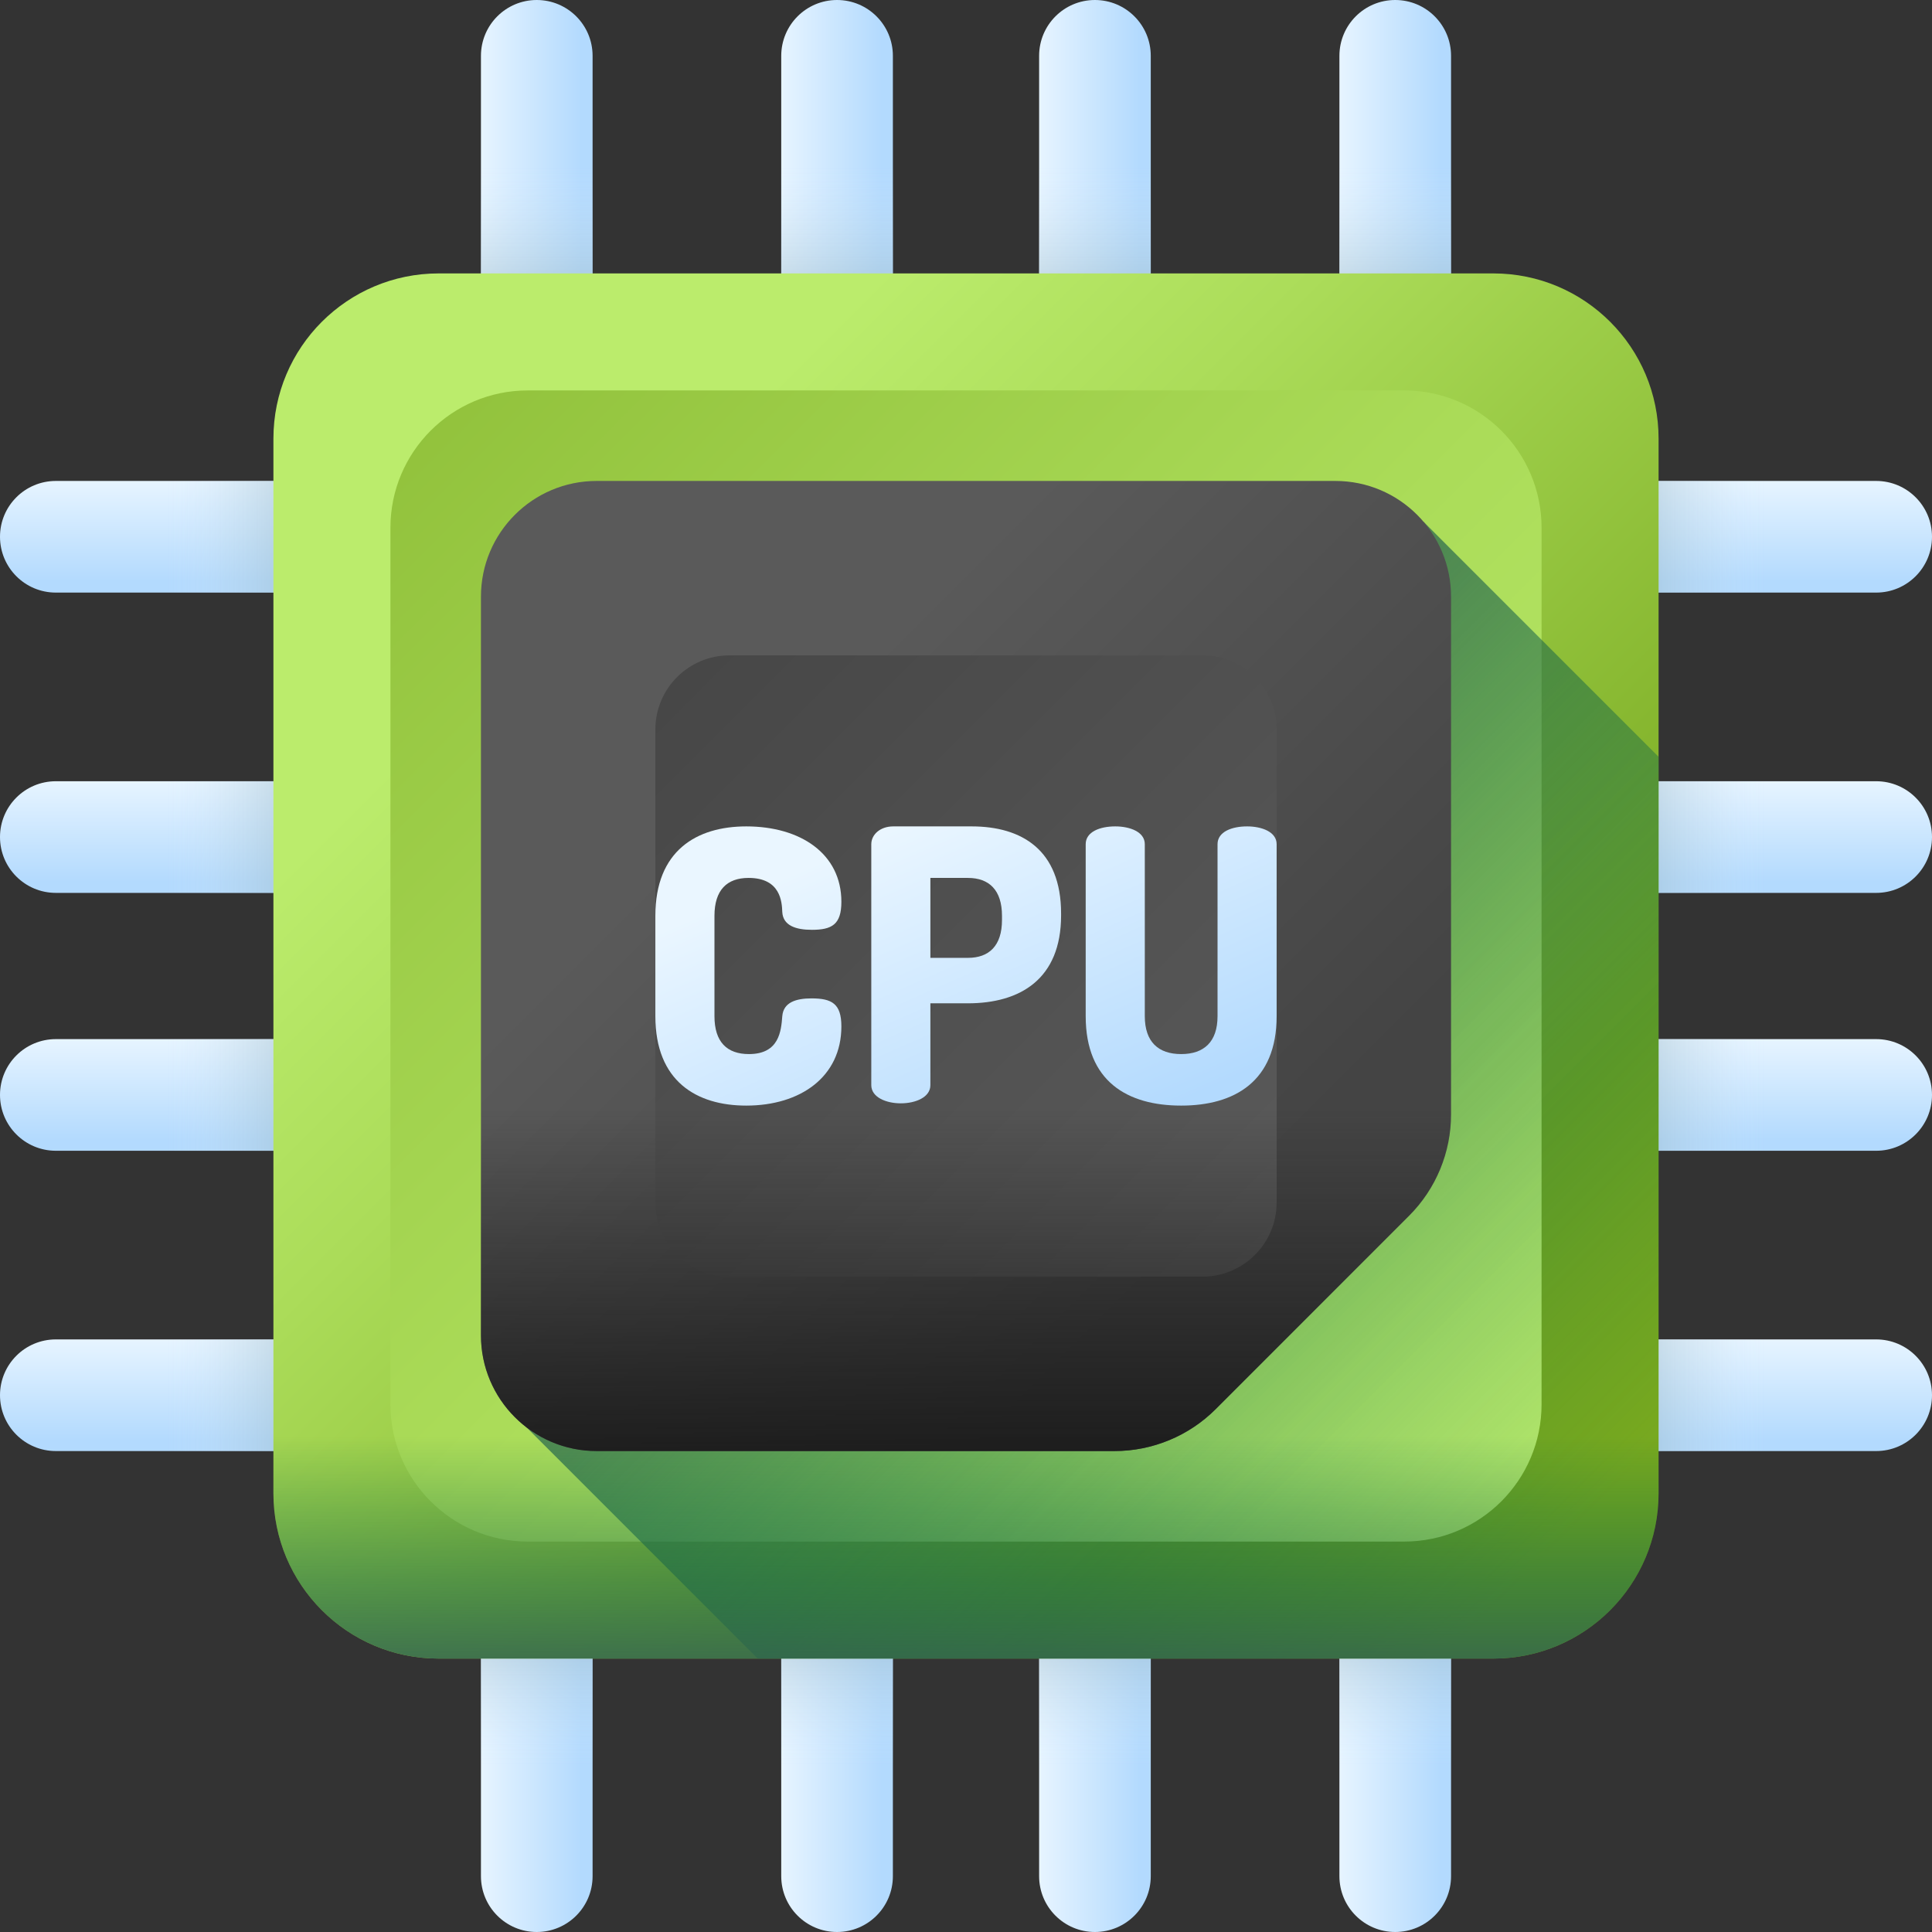<svg id="Capa_1" enable-background="new 0 0 510 510" height="512" viewBox="0 0 510 510" width="512" xmlns="http://www.w3.org/2000/svg" xmlns:xlink="http://www.w3.org/1999/xlink"><rect x="0" y="0" width="510" height="510" fill="#333333" stroke="none"/><linearGradient id="lg1"><stop offset="0" stop-color="#eaf6ff"/><stop offset="1" stop-color="#b3dafe"/></linearGradient><linearGradient id="SVGID_1_" gradientUnits="userSpaceOnUse" x1="125.19" x2="153.506" xlink:href="#lg1" y1="83.592" y2="83.592"/><linearGradient id="lg2"><stop offset="0" stop-color="#d8ecfe" stop-opacity="0"/><stop offset="1" stop-color="#678d98"/></linearGradient><linearGradient id="SVGID_00000041998248487190875680000017578284215998801836_" gradientUnits="userSpaceOnUse" x1="141.694" x2="141.694" xlink:href="#lg2" y1="44.197" y2="106.476"/><linearGradient id="SVGID_00000116207483395792569100000003554876899380108420_" gradientUnits="userSpaceOnUse" x1="204.46" x2="232.776" xlink:href="#lg1" y1="83.592" y2="83.592"/><linearGradient id="SVGID_00000141447074273594377540000014838553134649849785_" gradientUnits="userSpaceOnUse" x1="220.963" x2="220.963" xlink:href="#lg2" y1="44.197" y2="106.476"/><linearGradient id="SVGID_00000152981709162453157660000011756030672729535638_" gradientUnits="userSpaceOnUse" x1="272.533" x2="300.85" xlink:href="#lg1" y1="83.592" y2="83.592"/><linearGradient id="SVGID_00000116225939521733231620000010892534704955022467_" gradientUnits="userSpaceOnUse" x1="289.037" x2="289.037" xlink:href="#lg2" y1="44.197" y2="106.476"/><linearGradient id="SVGID_00000023990087313751293130000004992439866722968197_" gradientUnits="userSpaceOnUse" x1="351.803" x2="380.119" xlink:href="#lg1" y1="83.592" y2="83.592"/><linearGradient id="SVGID_00000116204913759322372000000012570354071266553487_" gradientUnits="userSpaceOnUse" x1="368.307" x2="368.307" xlink:href="#lg2" y1="44.197" y2="106.476"/><linearGradient id="SVGID_00000113353864770655128820000000008384807673608341_" gradientTransform="matrix(1 0 0 -1 0 1064.01)" gradientUnits="userSpaceOnUse" x1="125.19" x2="153.506" xlink:href="#lg1" y1="637.602" y2="637.602"/><linearGradient id="SVGID_00000157998717234237626970000008462242798471164822_" gradientTransform="matrix(1 0 0 -1 0 1064.01)" gradientUnits="userSpaceOnUse" x1="141.694" x2="141.694" xlink:href="#lg2" y1="598.207" y2="660.486"/><linearGradient id="SVGID_00000139988710077209511750000015959419558083566477_" gradientTransform="matrix(1 0 0 -1 0 1064.01)" gradientUnits="userSpaceOnUse" x1="204.46" x2="232.776" xlink:href="#lg1" y1="637.602" y2="637.602"/><linearGradient id="SVGID_00000129176244191312789210000000477027438982434446_" gradientTransform="matrix(1 0 0 -1 0 1064.01)" gradientUnits="userSpaceOnUse" x1="220.963" x2="220.963" xlink:href="#lg2" y1="598.207" y2="660.486"/><linearGradient id="SVGID_00000166670147098356082430000014662243414348253825_" gradientTransform="matrix(1 0 0 -1 0 1064.01)" gradientUnits="userSpaceOnUse" x1="272.533" x2="300.85" xlink:href="#lg1" y1="637.602" y2="637.602"/><linearGradient id="SVGID_00000148642806941968078940000014888258792395785144_" gradientTransform="matrix(1 0 0 -1 0 1064.01)" gradientUnits="userSpaceOnUse" x1="289.037" x2="289.037" xlink:href="#lg2" y1="598.207" y2="660.486"/><linearGradient id="SVGID_00000054970762665564078330000012721563361301466793_" gradientTransform="matrix(1 0 0 -1 0 1064.01)" gradientUnits="userSpaceOnUse" x1="351.803" x2="380.119" xlink:href="#lg1" y1="637.602" y2="637.602"/><linearGradient id="SVGID_00000079469805102553340190000016321376635542432935_" gradientTransform="matrix(1 0 0 -1 0 1064.01)" gradientUnits="userSpaceOnUse" x1="368.307" x2="368.307" xlink:href="#lg2" y1="598.207" y2="660.486"/><linearGradient id="SVGID_00000035505531495137666490000004536417272675854225_" gradientTransform="matrix(0 1 -1 0 510 0)" gradientUnits="userSpaceOnUse" x1="125.19" x2="153.506" xlink:href="#lg1" y1="83.592" y2="83.592"/><linearGradient id="SVGID_00000067223577534654713360000016517744097851295930_" gradientTransform="matrix(0 1 -1 0 510 0)" gradientUnits="userSpaceOnUse" x1="141.694" x2="141.694" xlink:href="#lg2" y1="44.197" y2="106.476"/><linearGradient id="SVGID_00000088110810080637056510000012309432347940765375_" gradientTransform="matrix(0 1 -1 0 510 0)" gradientUnits="userSpaceOnUse" x1="204.46" x2="232.776" xlink:href="#lg1" y1="83.592" y2="83.592"/><linearGradient id="SVGID_00000008150075907998034260000003873045031333426073_" gradientTransform="matrix(0 1 -1 0 510 0)" gradientUnits="userSpaceOnUse" x1="220.963" x2="220.963" xlink:href="#lg2" y1="44.197" y2="106.476"/><linearGradient id="SVGID_00000140717543548336365270000000865145890491434687_" gradientTransform="matrix(0 1 -1 0 510 0)" gradientUnits="userSpaceOnUse" x1="272.533" x2="300.85" xlink:href="#lg1" y1="83.592" y2="83.592"/><linearGradient id="SVGID_00000141444944751128149900000001332861726217281692_" gradientTransform="matrix(0 1 -1 0 510 0)" gradientUnits="userSpaceOnUse" x1="289.037" x2="289.037" xlink:href="#lg2" y1="44.197" y2="106.476"/><linearGradient id="SVGID_00000003100233971216655480000009403064978136689598_" gradientTransform="matrix(0 1 -1 0 510 0)" gradientUnits="userSpaceOnUse" x1="351.803" x2="380.119" xlink:href="#lg1" y1="83.592" y2="83.592"/><linearGradient id="SVGID_00000020385145476598446410000016360570099880034988_" gradientTransform="matrix(0 1 -1 0 510 0)" gradientUnits="userSpaceOnUse" x1="368.307" x2="368.307" xlink:href="#lg2" y1="44.197" y2="106.476"/><linearGradient id="SVGID_00000027600414819545884980000003344209578941755797_" gradientTransform="matrix(0 1 1 0 -554.01 0)" gradientUnits="userSpaceOnUse" x1="125.19" x2="153.506" xlink:href="#lg1" y1="637.602" y2="637.602"/><linearGradient id="SVGID_00000165204141374666145890000004858743166701772473_" gradientTransform="matrix(0 1 1 0 -554.01 0)" gradientUnits="userSpaceOnUse" x1="141.694" x2="141.694" xlink:href="#lg2" y1="598.207" y2="660.486"/><linearGradient id="SVGID_00000005227216497203729260000003406284696137659809_" gradientTransform="matrix(0 1 1 0 -554.01 0)" gradientUnits="userSpaceOnUse" x1="204.46" x2="232.776" xlink:href="#lg1" y1="637.602" y2="637.602"/><linearGradient id="SVGID_00000151524365546042896240000003044868766239064711_" gradientTransform="matrix(0 1 1 0 -554.01 0)" gradientUnits="userSpaceOnUse" x1="220.963" x2="220.963" xlink:href="#lg2" y1="598.207" y2="660.486"/><linearGradient id="SVGID_00000105405308751998183130000013275127059286452611_" gradientTransform="matrix(0 1 1 0 -554.01 0)" gradientUnits="userSpaceOnUse" x1="272.533" x2="300.85" xlink:href="#lg1" y1="637.602" y2="637.602"/><linearGradient id="SVGID_00000084513028520739015290000005725842828280398496_" gradientTransform="matrix(0 1 1 0 -554.01 0)" gradientUnits="userSpaceOnUse" x1="289.037" x2="289.037" xlink:href="#lg2" y1="598.207" y2="660.486"/><linearGradient id="SVGID_00000124880511822978546680000016705630804403526826_" gradientTransform="matrix(0 1 1 0 -554.01 0)" gradientUnits="userSpaceOnUse" x1="351.803" x2="380.119" xlink:href="#lg1" y1="637.602" y2="637.602"/><linearGradient id="SVGID_00000067201146764884715920000014937438030637436586_" gradientTransform="matrix(0 1 1 0 -554.01 0)" gradientUnits="userSpaceOnUse" x1="368.307" x2="368.307" xlink:href="#lg2" y1="598.207" y2="660.486"/><linearGradient id="lg3"><stop offset="0" stop-color="#bbec6c"/><stop offset=".29" stop-color="#abdc59"/><stop offset=".873" stop-color="#82b22a"/><stop offset="1" stop-color="#78a91f"/></linearGradient><linearGradient id="SVGID_00000025436114809367712080000001360367112350397851_" gradientUnits="userSpaceOnUse" x1="152.216" x2="352.277" xlink:href="#lg3" y1="152.216" y2="352.277"/><linearGradient id="SVGID_00000120519487388795699510000009752354695531543986_" gradientUnits="userSpaceOnUse" x1="368.716" x2="-29.43" xlink:href="#lg3" y1="368.716" y2="-29.43"/><linearGradient id="lg4"><stop offset="0" stop-color="#026841" stop-opacity="0"/><stop offset=".238" stop-color="#076743" stop-opacity=".238"/><stop offset=".52" stop-color="#156349" stop-opacity=".52"/><stop offset=".823" stop-color="#2d5d52" stop-opacity=".823"/><stop offset="1" stop-color="#3e5959"/></linearGradient><linearGradient id="SVGID_00000173850227500175350910000005482410200757602963_" gradientUnits="userSpaceOnUse" x1="409.56" x2="190.478" xlink:href="#lg4" y1="409.44" y2="190.358"/><linearGradient id="SVGID_00000000191192543834146200000010228932045555803830_" gradientUnits="userSpaceOnUse" x1="255" x2="255" xlink:href="#lg4" y1="379.076" y2="453.339"/><linearGradient id="lg5"><stop offset="0" stop-color="#5a5a5a"/><stop offset="1" stop-color="#444"/></linearGradient><linearGradient id="SVGID_00000011721231600341781550000008778961351766017448_" gradientUnits="userSpaceOnUse" x1="200.916" x2="321.829" xlink:href="#lg5" y1="200.916" y2="321.829"/><linearGradient id="SVGID_00000047756474700037128630000004714633936366492803_" gradientUnits="userSpaceOnUse" x1="333.42" x2="155.136" xlink:href="#lg5" y1="333.42" y2="155.136"/><linearGradient id="SVGID_00000069392006912024798350000017068745031095781803_" gradientUnits="userSpaceOnUse" x1="190.591" x2="229.589" xlink:href="#lg1" y1="238.583" y2="327.079"/><linearGradient id="SVGID_00000074440109838717581590000003328754728722929340_" gradientUnits="userSpaceOnUse" x1="236.33" x2="275.328" xlink:href="#lg1" y1="218.427" y2="306.922"/><linearGradient id="SVGID_00000080925432370290261780000018382717989926419111_" gradientUnits="userSpaceOnUse" x1="288.453" x2="327.451" xlink:href="#lg1" y1="195.457" y2="283.953"/><linearGradient id="SVGID_00000122678950991946561480000007151589355103114914_" gradientUnits="userSpaceOnUse" x1="255" x2="255" y1="292.824" y2="390.388"><stop offset="0" stop-color="#1a1a1a" stop-opacity="0"/><stop offset="1" stop-color="#1a1a1a"/></linearGradient><g><g><g><g><path d="m156.429 14.741v152.443h-29.471v-152.443c0-8.144 6.596-14.741 14.73-14.741 8.145 0 14.741 6.596 14.741 14.741z" fill="url(#SVGID_1_)"/><path d="m126.958 27.551h29.471v139.633h-29.471z" fill="url(#SVGID_00000041998248487190875680000017578284215998801836_)"/></g><g><path d="m235.698 14.741v152.443h-29.471v-152.443c0-8.144 6.596-14.741 14.73-14.741 8.145 0 14.741 6.596 14.741 14.741z" fill="url(#SVGID_00000116207483395792569100000003554876899380108420_)"/><path d="m206.228 27.551h29.471v139.633h-29.471z" fill="url(#SVGID_00000141447074273594377540000014838553134649849785_)"/></g><g><path d="m303.772 14.741v152.443h-29.471v-152.443c0-8.144 6.596-14.741 14.73-14.741 8.145 0 14.741 6.596 14.741 14.741z" fill="url(#SVGID_00000152981709162453157660000011756030672729535638_)"/><path d="m274.302 27.551h29.471v139.633h-29.471z" fill="url(#SVGID_00000116225939521733231620000010892534704955022467_)"/></g><g><path d="m383.042 14.741v152.443h-29.471v-152.443c0-8.144 6.596-14.741 14.73-14.741 8.145 0 14.741 6.596 14.741 14.741z" fill="url(#SVGID_00000023990087313751293130000004992439866722968197_)"/><path d="m353.571 27.551h29.471v139.633h-29.471z" fill="url(#SVGID_00000116204913759322372000000012570354071266553487_)"/></g></g><g><g><path d="m156.429 495.259v-152.443h-29.471v152.443c0 8.144 6.596 14.741 14.73 14.741 8.145 0 14.741-6.596 14.741-14.741z" fill="url(#SVGID_00000113353864770655128820000000008384807673608341_)"/><path d="m126.958 342.816h29.471v139.633h-29.471z" fill="url(#SVGID_00000157998717234237626970000008462242798471164822_)"/></g><g><path d="m235.698 495.259v-152.443h-29.471v152.443c0 8.144 6.596 14.741 14.73 14.741 8.145 0 14.741-6.596 14.741-14.741z" fill="url(#SVGID_00000139988710077209511750000015959419558083566477_)"/><path d="m206.228 342.816h29.471v139.633h-29.471z" fill="url(#SVGID_00000129176244191312789210000000477027438982434446_)"/></g><g><path d="m303.772 495.259v-152.443h-29.471v152.443c0 8.144 6.596 14.741 14.73 14.741 8.145 0 14.741-6.596 14.741-14.741z" fill="url(#SVGID_00000166670147098356082430000014662243414348253825_)"/><path d="m274.302 342.816h29.471v139.633h-29.471z" fill="url(#SVGID_00000148642806941968078940000014888258792395785144_)"/></g><g><path d="m383.042 495.259v-152.443h-29.471v152.443c0 8.144 6.596 14.741 14.73 14.741 8.145 0 14.741-6.596 14.741-14.741z" fill="url(#SVGID_00000054970762665564078330000012721563361301466793_)"/><path d="m353.571 342.816h29.471v139.633h-29.471z" fill="url(#SVGID_00000079469805102553340190000016321376635542432935_)"/></g></g></g><g><g><g><path d="m495.259 156.429h-152.443v-29.471h152.443c8.144 0 14.741 6.596 14.741 14.73 0 8.145-6.596 14.741-14.741 14.741z" fill="url(#SVGID_00000035505531495137666490000004536417272675854225_)"/><path d="m342.816 126.958h139.633v29.471h-139.633z" fill="url(#SVGID_00000067223577534654713360000016517744097851295930_)"/></g><g><path d="m495.259 235.698h-152.443v-29.471h152.443c8.144 0 14.741 6.596 14.741 14.73 0 8.145-6.596 14.741-14.741 14.741z" fill="url(#SVGID_00000088110810080637056510000012309432347940765375_)"/><path d="m342.816 206.228h139.633v29.471h-139.633z" fill="url(#SVGID_00000008150075907998034260000003873045031333426073_)"/></g><g><path d="m495.259 303.772h-152.443v-29.471h152.443c8.144 0 14.741 6.596 14.741 14.73 0 8.145-6.596 14.741-14.741 14.741z" fill="url(#SVGID_00000140717543548336365270000000865145890491434687_)"/><path d="m342.816 274.302h139.633v29.471h-139.633z" fill="url(#SVGID_00000141444944751128149900000001332861726217281692_)"/></g><g><path d="m495.259 383.042h-152.443v-29.471h152.443c8.144 0 14.741 6.596 14.741 14.73 0 8.145-6.596 14.741-14.741 14.741z" fill="url(#SVGID_00000003100233971216655480000009403064978136689598_)"/><path d="m342.816 353.571h139.633v29.471h-139.633z" fill="url(#SVGID_00000020385145476598446410000016360570099880034988_)"/></g></g><g><g><path d="m14.741 156.429h152.443v-29.471h-152.443c-8.145 0-14.741 6.596-14.741 14.73 0 8.145 6.596 14.741 14.741 14.741z" fill="url(#SVGID_00000027600414819545884980000003344209578941755797_)"/><path d="m27.551 126.958h139.633v29.471h-139.633z" fill="url(#SVGID_00000165204141374666145890000004858743166701772473_)"/></g><g><path d="m14.741 235.698h152.443v-29.471h-152.443c-8.145.001-14.741 6.597-14.741 14.731 0 8.144 6.596 14.74 14.741 14.74z" fill="url(#SVGID_00000005227216497203729260000003406284696137659809_)"/><path d="m27.551 206.228h139.633v29.471h-139.633z" fill="url(#SVGID_00000151524365546042896240000003044868766239064711_)"/></g><g><path d="m14.741 303.772h152.443v-29.471h-152.443c-8.145.001-14.741 6.597-14.741 14.731 0 8.144 6.596 14.74 14.741 14.74z" fill="url(#SVGID_00000105405308751998183130000013275127059286452611_)"/><path d="m27.551 274.302h139.633v29.471h-139.633z" fill="url(#SVGID_00000084513028520739015290000005725842828280398496_)"/></g><g><path d="m14.741 383.042h152.443v-29.471h-152.443c-8.145 0-14.741 6.596-14.741 14.73 0 8.145 6.596 14.741 14.741 14.741z" fill="url(#SVGID_00000124880511822978546680000016705630804403526826_)"/><path d="m27.551 353.571h139.633v29.471h-139.633z" fill="url(#SVGID_00000067201146764884715920000014937438030637436586_)"/></g></g></g><g><path d="m394.204 437.824h-278.408c-24.091 0-43.62-19.529-43.62-43.62v-278.408c0-24.091 19.529-43.62 43.62-43.62h278.409c24.091 0 43.62 19.529 43.62 43.62v278.409c-.001 24.09-19.53 43.619-43.621 43.619z" fill="url(#SVGID_00000025436114809367712080000001360367112350397851_)"/><path d="m370.685 406.936h-231.37c-20.02 0-36.25-16.23-36.25-36.25v-231.371c0-20.02 16.23-36.25 36.25-36.25h231.371c20.02 0 36.25 16.23 36.25 36.25v231.371c0 20.02-16.23 36.25-36.251 36.25z" fill="url(#SVGID_00000120519487388795699510000009752354695531543986_)"/><path d="m375.744 137.699-237.925 237.924 62.201 62.201h194.184c24.091 0 43.62-19.529 43.62-43.62v-194.425z" fill="url(#SVGID_00000173850227500175350910000005482410200757602963_)"/><path d="m72.176 315.712v78.492c0 24.091 19.529 43.62 43.62 43.62h278.409c24.091 0 43.62-19.529 43.62-43.62v-78.492z" fill="url(#SVGID_00000000191192543834146200000010228932045555803830_)"/></g><g><path d="m352.5 126.958h-195c-16.868 0-30.542 13.674-30.542 30.542v195c0 16.868 13.674 30.542 30.542 30.542h136.69c10.025 0 19.64-3.983 26.729-11.072l51.051-51.051c7.089-7.089 11.072-16.704 11.072-26.729v-136.69c0-16.868-13.674-30.542-30.542-30.542z" fill="url(#SVGID_00000011721231600341781550000008778961351766017448_)"/><path d="m317.436 337h-124.872c-10.805 0-19.564-8.759-19.564-19.564v-124.872c0-10.805 8.759-19.564 19.564-19.564h124.872c10.805 0 19.564 8.759 19.564 19.564v124.872c0 10.805-8.759 19.564-19.564 19.564z" fill="url(#SVGID_00000047756474700037128630000004714633936366492803_)"/><g><path d="m197.601 231.749c-5.7 0-9.001 3.2-9.001 10.001v26.501c0 6.801 3.301 10.001 9.101 10.001 8.001 0 8.501-6.101 8.801-10.001.3-3.7 3.7-4.7 7.7-4.7 5.4 0 7.9 1.4 7.9 7.4 0 13.301-10.8 20.901-25.102 20.901-13.101 0-24.001-6.4-24.001-23.602v-26.5c0-17.201 10.9-23.602 24.001-23.602 14.302 0 25.102 7.2 25.102 19.901 0 6-2.5 7.4-7.8 7.4-4.2 0-7.601-1.101-7.801-4.7-.099-2.6-.4-9-8.9-9z" fill="url(#SVGID_00000069392006912024798350000017068745031095781803_)"/><path d="m230 222.848c0-2.5 2.3-4.7 5.8-4.7h20.7c13.201 0 23.602 6.2 23.602 23.001v.5c0 16.802-10.801 23.202-24.602 23.202h-9.9v21.601c0 3.2-3.9 4.801-7.801 4.801-3.899 0-7.8-1.601-7.8-4.801v-63.604zm15.6 8.901v21.102h9.9c5.601 0 9.001-3.2 9.001-10.001v-1.1c0-6.801-3.4-10.001-9.001-10.001z" fill="url(#SVGID_00000074440109838717581590000003328754728722929340_)"/><path d="m321.4 222.848c0-3.301 3.8-4.7 7.801-4.7 3.8 0 7.8 1.399 7.8 4.7v45.402c0 17.201-11.101 23.602-25.201 23.602-14.201 0-25.202-6.4-25.202-23.602v-45.402c0-3.301 3.801-4.7 7.801-4.7 3.801 0 7.801 1.399 7.801 4.7v45.402c0 6.801 3.6 10.001 9.601 10.001 6 0 9.601-3.2 9.601-10.001v-45.402z" fill="url(#SVGID_00000080925432370290261780000018382717989926419111_)"/></g><path d="m126.958 263.881v88.62c0 16.868 13.674 30.542 30.542 30.542h136.69c10.025 0 19.64-3.983 26.729-11.072l51.051-51.051c7.089-7.089 11.072-16.704 11.072-26.729v-30.31z" fill="url(#SVGID_00000122678950991946561480000007151589355103114914_)"/></g></g></svg>